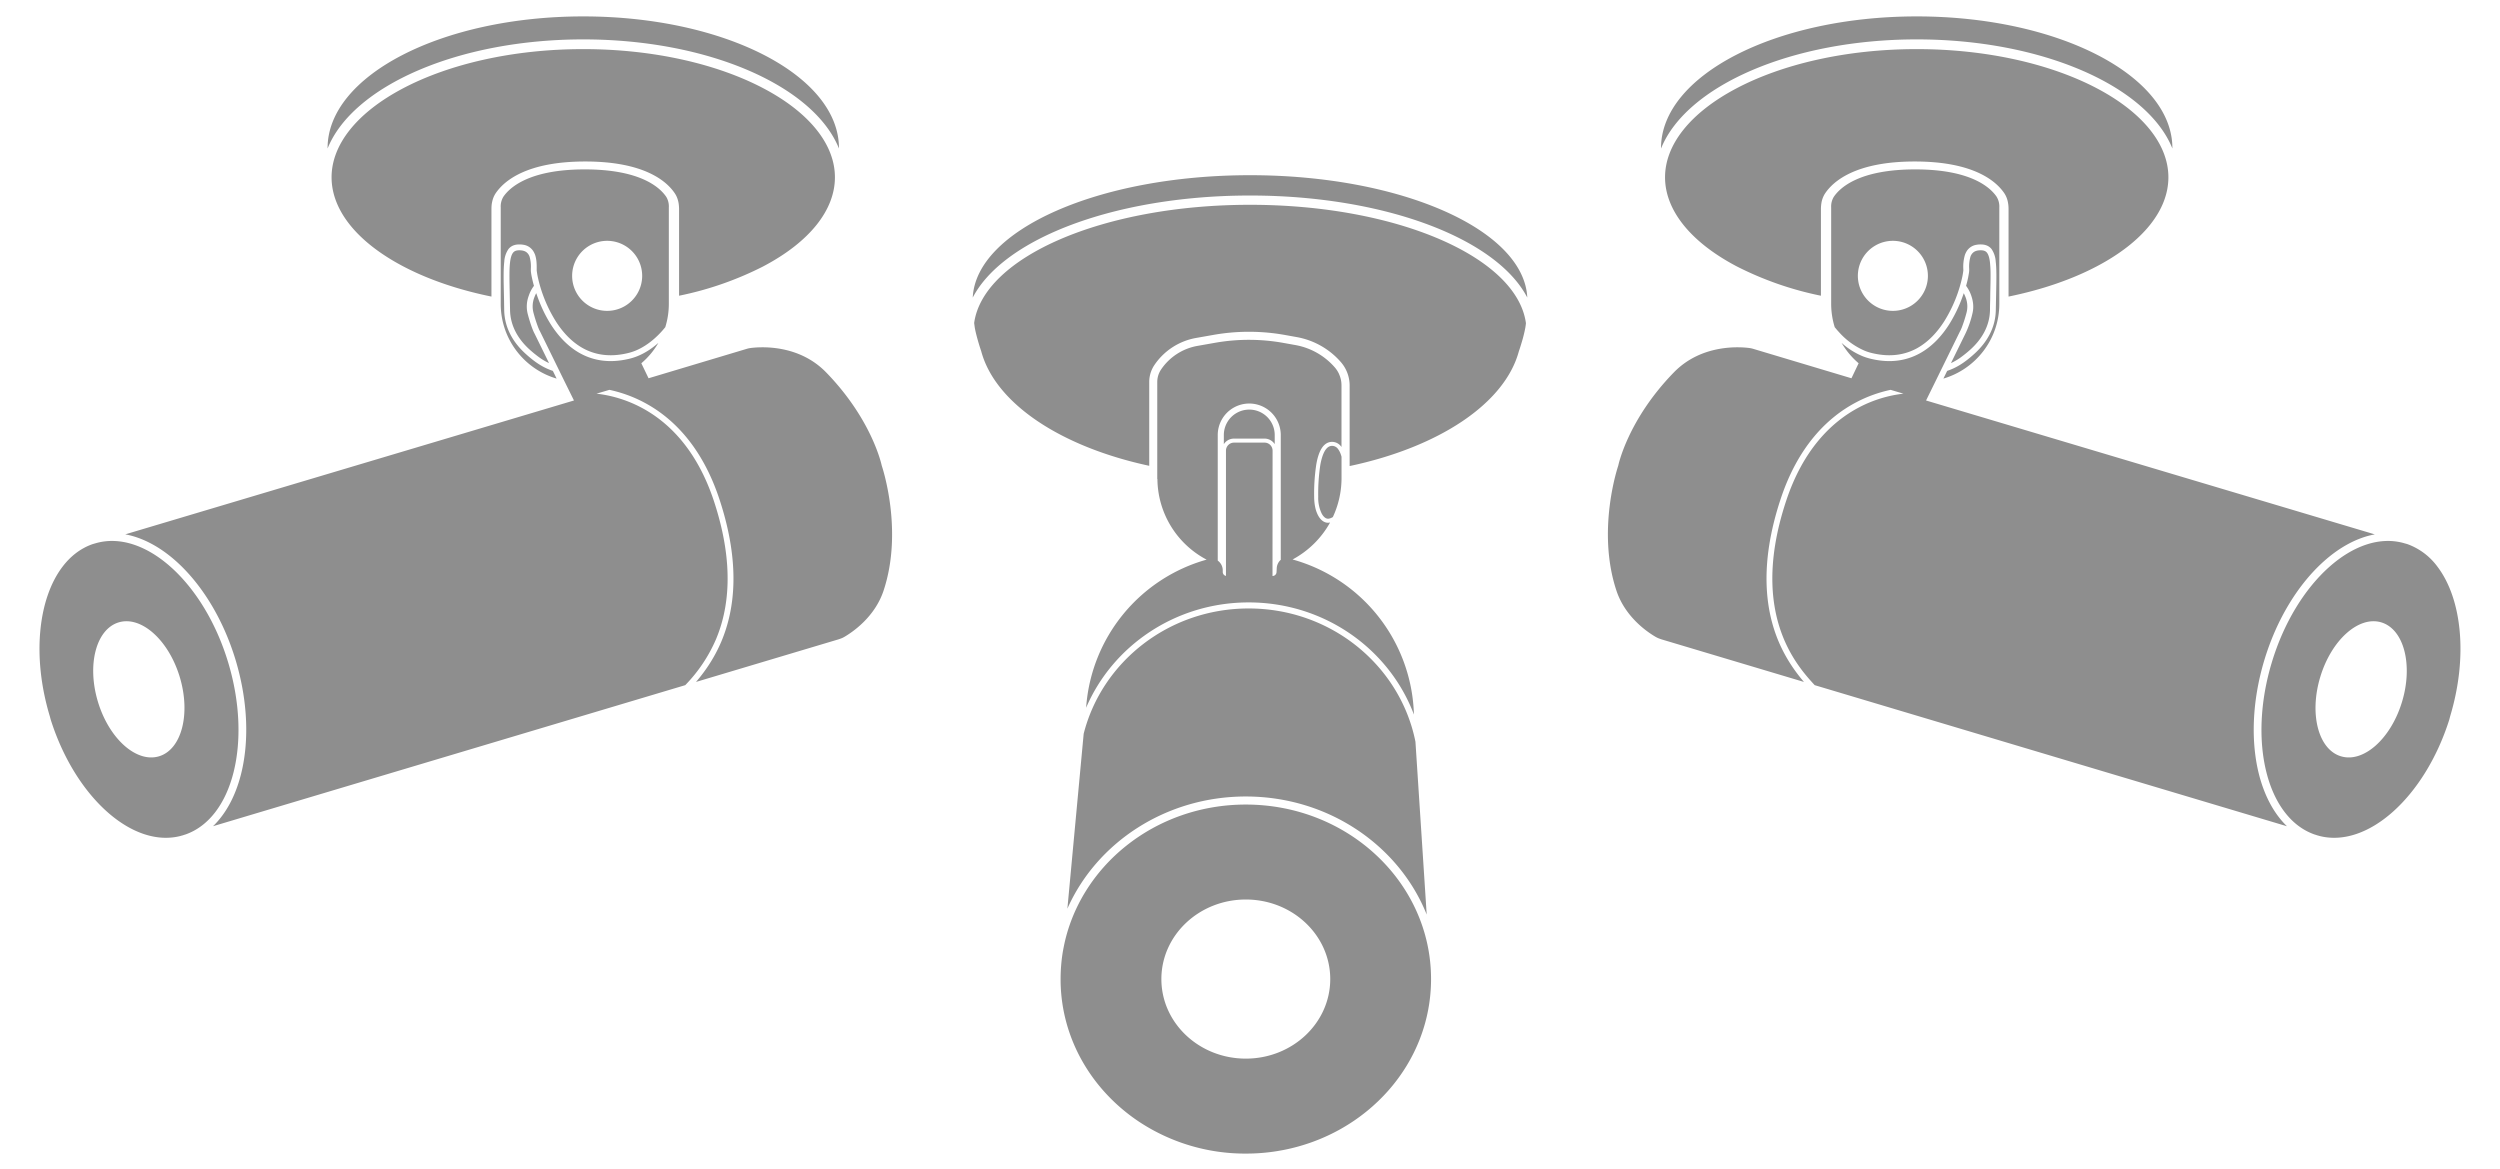 <svg xmlns="http://www.w3.org/2000/svg" width="62" height="29" fill="none"><path fill="#8E8E8E" fill-rule="evenodd" d="M20.806 3.674c0-1.804-2.839-3.267-6.341-3.267-3.502 0-6.341 1.463-6.341 3.267v.008C8.747 2.137 11.35.977 14.464.977c3.117 0 5.72 1.16 6.342 2.705v-.008Zm-1.87 2.928c1.144-.603 1.77-1.394 1.77-2.205 0-.81-.626-1.602-1.77-2.205-1.131-.597-2.712-.974-4.471-.974s-3.34.377-4.472.974c-1.143.603-1.77 1.395-1.77 2.205 0 .811.627 1.602 1.77 2.205.614.324 1.36.583 2.195.753V5.19c0-.059.003-.13.022-.204a.595.595 0 0 1 .08-.189c.207-.31.77-.792 2.224-.792 1.453 0 2.017.482 2.223.792.055.083.081.171.094.252.007.05.01.1.01.14v2.145a8.171 8.171 0 0 0 2.096-.732Zm-15.83 6.65 11.128-3.32-.247-.5-.6-1.225-.003-.004-.012-.023-.022-.052a3.58 3.58 0 0 1-.123-.385.617.617 0 0 1 .021-.358.89.89 0 0 1 .05-.114l.002.004.03.085c.076.212.183.452.327.68.182.286.424.557.742.729.32.173.712.243 1.184.134a1.45 1.45 0 0 0 .23-.072c.195-.08.365-.196.515-.328a1.94 1.94 0 0 1-.423.506l.179.372 2.427-.727a.627.627 0 0 1 .094-.022c.224-.03 1.188-.112 1.884.604 1.148 1.181 1.378 2.311 1.378 2.311s.545 1.588.047 3.096c-.22.669-.785 1.042-.98 1.155a.53.53 0 0 1-.054.027l-.036.014-.053.018-3.53 1.055c.2-.232.44-.56.626-.996.332-.783.488-1.921-.045-3.535-.428-1.296-1.151-2.027-1.887-2.41a3.327 3.327 0 0 0-.842-.303l-.32.095c.338.038.717.139 1.095.336.7.365 1.4 1.065 1.817 2.327.522 1.584.365 2.686.049 3.434a3.762 3.762 0 0 1-.76 1.132L5.283 20.49c.324-.312.554-.753.686-1.258.214-.815.184-1.831-.125-2.86-.31-1.027-.847-1.89-1.475-2.452-.388-.347-.822-.587-1.262-.668Zm-.772.231.023-.006c1.221-.368 2.7.954 3.302 2.953.593 1.967.12 3.856-1.063 4.266l-.034.01-.028.01-.035.009-.015.005c-1.193.313-2.613-.955-3.224-2.876l-.012-.042-.013-.05c-.444-1.474-.29-2.907.313-3.704.2-.265.452-.46.747-.563l.04-.012Zm1.61 5.273c.56-.168.79-1.049.514-1.966s-.955-1.524-1.515-1.355c-.56.17-.791 1.05-.515 1.967s.955 1.523 1.516 1.354Zm8.536-13.87a.46.46 0 0 0-.062.259v2.391c0 .877.585 1.618 1.386 1.853l-.093-.191c-.214-.072-.418-.187-.687-.434-.282-.259-.514-.618-.52-1.081l-.004-.26-.003-.142c-.008-.34-.013-.603.009-.791a.61.61 0 0 1 .104-.313c.065-.081.156-.115.269-.115.036 0 .069.003.1.008a.35.35 0 0 1 .26.182.502.502 0 0 1 .032.07c.04.118.04.255.039.349v.035a1.942 1.942 0 0 0 .024.15 3.466 3.466 0 0 0 .446 1.106c.172.273.399.523.688.68.288.155.644.221 1.082.12.069-.015.134-.036.197-.06.246-.099.46-.267.634-.452.042-.045.081-.09.118-.136a1.953 1.953 0 0 0 .088-.578V5.145a.46.46 0 0 0-.062-.26c-.15-.225-.626-.684-2.022-.684-1.397 0-1.873.46-2.023.684Zm.712 2c.012.058.028.126.05.203a.859.859 0 0 0-.13.249.754.754 0 0 0-.026.442c.075.284.142.443.172.495l.358.73a1.442 1.442 0 0 1-.216-.123 2.946 2.946 0 0 1-.278-.224c-.262-.242-.468-.566-.473-.977l-.005-.258-.003-.156v-.008c-.004-.177-.007-.33-.006-.46 0-.114.005-.21.014-.292.015-.122.04-.196.075-.24.03-.038.074-.06.155-.06.084 0 .139.02.176.047a.232.232 0 0 1 .08.116.9.9 0 0 1 .03.298v.038c0 .02.003.048.009.086.004.027.01.06.018.094Zm2.734-.045a.868.868 0 1 1-1.737 0 .868.868 0 0 1 1.737 0Zm25.267-3.167c0-1.804 2.84-3.267 6.342-3.267s6.34 1.463 6.34 3.267v.008C53.253 2.137 50.65.977 47.536.977c-3.116 0-5.719 1.16-6.342 2.705v-.008Zm1.87 2.928c-1.143-.603-1.77-1.394-1.77-2.205 0-.81.627-1.602 1.77-2.205 1.132-.597 2.712-.974 4.472-.974 1.758 0 3.339.377 4.471.974 1.143.603 1.77 1.395 1.77 2.205 0 .811-.627 1.602-1.77 2.205-.614.324-1.36.583-2.194.753V5.19a.854.854 0 0 0-.022-.204.597.597 0 0 0-.08-.189c-.207-.31-.771-.792-2.224-.792-1.454 0-2.017.482-2.224.792a.62.62 0 0 0-.093.252.975.975 0 0 0-.01.14v2.145a8.171 8.171 0 0 1-2.096-.732Zm15.83 6.65-11.127-3.32.246-.5.601-1.225.003-.004.011-.023.023-.052a3.58 3.58 0 0 0 .123-.385.617.617 0 0 0-.022-.358.89.89 0 0 0-.05-.114l-.001.004-.03.085a3.53 3.53 0 0 1-.328.68c-.181.286-.424.557-.742.729-.32.173-.711.243-1.183.134a1.454 1.454 0 0 1-.231-.072 1.814 1.814 0 0 1-.515-.328c.112.192.255.363.423.506l-.178.372-2.428-.727a.63.63 0 0 0-.094-.022c-.223-.03-1.187-.112-1.883.604-1.149 1.181-1.378 2.311-1.378 2.311s-.545 1.588-.047 3.096c.22.669.784 1.042.98 1.155a.744.744 0 0 0 .054.027l.036.014.052.018 3.53 1.055c-.199-.232-.44-.56-.626-.996-.331-.783-.487-1.921.046-3.535.427-1.296 1.15-2.027 1.887-2.41a3.309 3.309 0 0 1 .842-.303l.319.095a3.129 3.129 0 0 0-1.094.336c-.7.365-1.4 1.065-1.817 2.327-.523 1.584-.366 2.686-.05 3.434.232.546.547.903.76 1.132l11.712 3.499c-.324-.312-.554-.753-.687-1.258-.213-.815-.184-1.831.125-2.86.31-1.027.847-1.89 1.476-2.452.388-.347.821-.587 1.262-.668Zm.772.231-.023-.006c-1.22-.368-2.7.954-3.302 2.953-.593 1.967-.12 3.856 1.064 4.266l.034.01.028.01.034.009.016.005c1.193.313 2.613-.955 3.224-2.876l.011-.042.013-.05c.444-1.474.29-2.907-.312-3.704a1.599 1.599 0 0 0-.747-.563l-.04-.012Zm-1.61 5.273c-.56-.168-.79-1.049-.513-1.966.276-.917.954-1.524 1.515-1.355.56.17.79 1.05.514 1.967s-.955 1.523-1.515 1.354ZM49.52 4.886a.46.46 0 0 1 .063.259v2.391c0 .877-.586 1.618-1.387 1.853l.094-.191c.213-.072.417-.187.686-.434.282-.259.515-.618.52-1.081l.005-.26.003-.142c.007-.34.013-.603-.01-.791a.612.612 0 0 0-.103-.313c-.065-.081-.157-.115-.27-.115a.557.557 0 0 0-.1.008.35.35 0 0 0-.26.182.502.502 0 0 0-.031.07 1.05 1.05 0 0 0-.04.349l.001.035a1.942 1.942 0 0 1-.024.15 3.466 3.466 0 0 1-.446 1.106c-.173.273-.4.523-.689.68-.288.155-.643.221-1.082.12a1.268 1.268 0 0 1-.197-.06 1.807 1.807 0 0 1-.634-.452 2.463 2.463 0 0 1-.118-.136 1.964 1.964 0 0 1-.088-.578V5.145a.46.46 0 0 1 .063-.26c.15-.225.625-.684 2.022-.684 1.397 0 1.873.46 2.022.684Zm-.711 2a3.201 3.201 0 0 1-.05.203.859.859 0 0 1 .13.249c.043.124.068.28.026.442a2.394 2.394 0 0 1-.173.495l-.358.73c.07-.032.141-.072.216-.123a3.004 3.004 0 0 0 .278-.224c.263-.242.469-.566.474-.977 0-.09.003-.176.005-.258l.002-.156v-.008c.004-.177.008-.33.007-.46a2.842 2.842 0 0 0-.015-.292c-.014-.122-.04-.196-.074-.24-.03-.038-.075-.06-.155-.06-.085 0-.14.02-.176.047a.232.232 0 0 0-.08.116.9.9 0 0 0-.03.298v.038a.575.575 0 0 1-.01.086l-.017.094Zm-2.734-.045a.868.868 0 1 0 1.737 0 .868.868 0 0 0-1.737 0Zm-8.232 1.174c-.222-1.638-3.2-2.936-6.842-2.936-3.64 0-6.616 1.295-6.842 2.932l.014.106c.01.06.026.13.044.2a5.662 5.662 0 0 0 .117.393c.348 1.296 1.973 2.37 4.167 2.842V9.474a.75.75 0 0 1 .128-.421 1.58 1.58 0 0 1 1.035-.672l.436-.077a5.071 5.071 0 0 1 1.771.004l.294.053c.424.077.81.297 1.092.623a.883.883 0 0 1 .214.572v2.002c2.204-.467 3.84-1.541 4.195-2.84 0 0 .033-.096.07-.22a3.45 3.45 0 0 0 .094-.381c.005-.032.01-.066.013-.102Zm.034-.635c-.334-.642-1.04-1.184-1.933-1.592-1.277-.584-3.024-.939-4.943-.939-1.919 0-3.666.355-4.944.939-.893.408-1.599.95-1.933 1.592.083-1.682 3.13-3.035 6.877-3.035s6.794 1.353 6.876 3.035Zm-4.891 5.578c-.215.389-.54.708-.93.917a4.11 4.11 0 0 1 3.008 3.812l.001.016v.017c-.612-1.624-2.218-2.78-4.098-2.78-1.815 0-3.375 1.077-4.032 2.614l.004-.042a4.11 4.11 0 0 1 2.985-3.633 2.28 2.28 0 0 1-1.22-2H28.7V9.473a.556.556 0 0 1 .094-.308c.209-.31.535-.522.904-.587l.436-.077a4.842 4.842 0 0 1 1.7.004l.295.053a1.689 1.689 0 0 1 .976.556c.041.048.075.1.101.157l.02.049a.673.673 0 0 1 .043.237v1.528l-.01-.013a.28.28 0 0 0-.223-.114c-.121 0-.208.074-.268.175-.06.101-.098.236-.123.378a4.816 4.816 0 0 0-.054.805c0 .097.01.185.026.263a.76.76 0 0 0 .072.204c.059.11.147.184.25.181.016 0 .03-.003.046-.006Zm-1.223-2.169v3.094a.298.298 0 0 0-.1.213l-.005.094a.1.1 0 0 1-.1.095l.002-3.108a.199.199 0 0 0-.2-.2h-.756a.2.2 0 0 0-.2.2v3.106a.1.1 0 0 1-.08-.097v-.042c0-.1-.05-.187-.124-.241v-3.114a.781.781 0 1 1 1.563 0Zm1.292 2.034c.134-.287.211-.607.215-.944v-.551a.714.714 0 0 0-.015-.05.482.482 0 0 0-.073-.144.18.18 0 0 0-.186-.072.18.18 0 0 0-.074.039.336.336 0 0 0-.067.083c-.05.086-.086.207-.111.345a4.73 4.73 0 0 0-.052.787.9.9 0 0 0 .086.42c.05.094.11.13.16.128.02 0 .041-.006.065-.015a.401.401 0 0 0 .052-.026Zm-1.442-2.034v.226a.301.301 0 0 0-.253-.138h-.757a.299.299 0 0 0-.252.138v-.226a.631.631 0 0 1 1.262 0Zm-4.738 7.41-.404 4.336c.725-1.638 2.44-2.782 4.425-2.782 2.044 0 3.8 1.213 4.486 2.928l-.279-4.286c-.376-1.883-2.085-3.305-4.136-3.305-1.98 0-3.64 1.324-4.092 3.108Zm8.615 6.082c0 2.095-1.579 3.841-3.676 4.242l-.13.023a4.847 4.847 0 0 1-.788.063 4.77 4.77 0 0 1-2.655-.795c-1.156-.773-1.917-2.037-1.938-3.471v-.062c0-.265.024-.524.073-.775.388-2.02 2.264-3.553 4.52-3.553 2.537 0 4.594 1.938 4.594 4.328Zm-4.594 1.973c1.156 0 2.094-.883 2.094-1.973s-.938-1.973-2.094-1.973-2.094.884-2.094 1.973c0 1.09.938 1.973 2.094 1.973Z" clip-rule="evenodd"></path></svg>